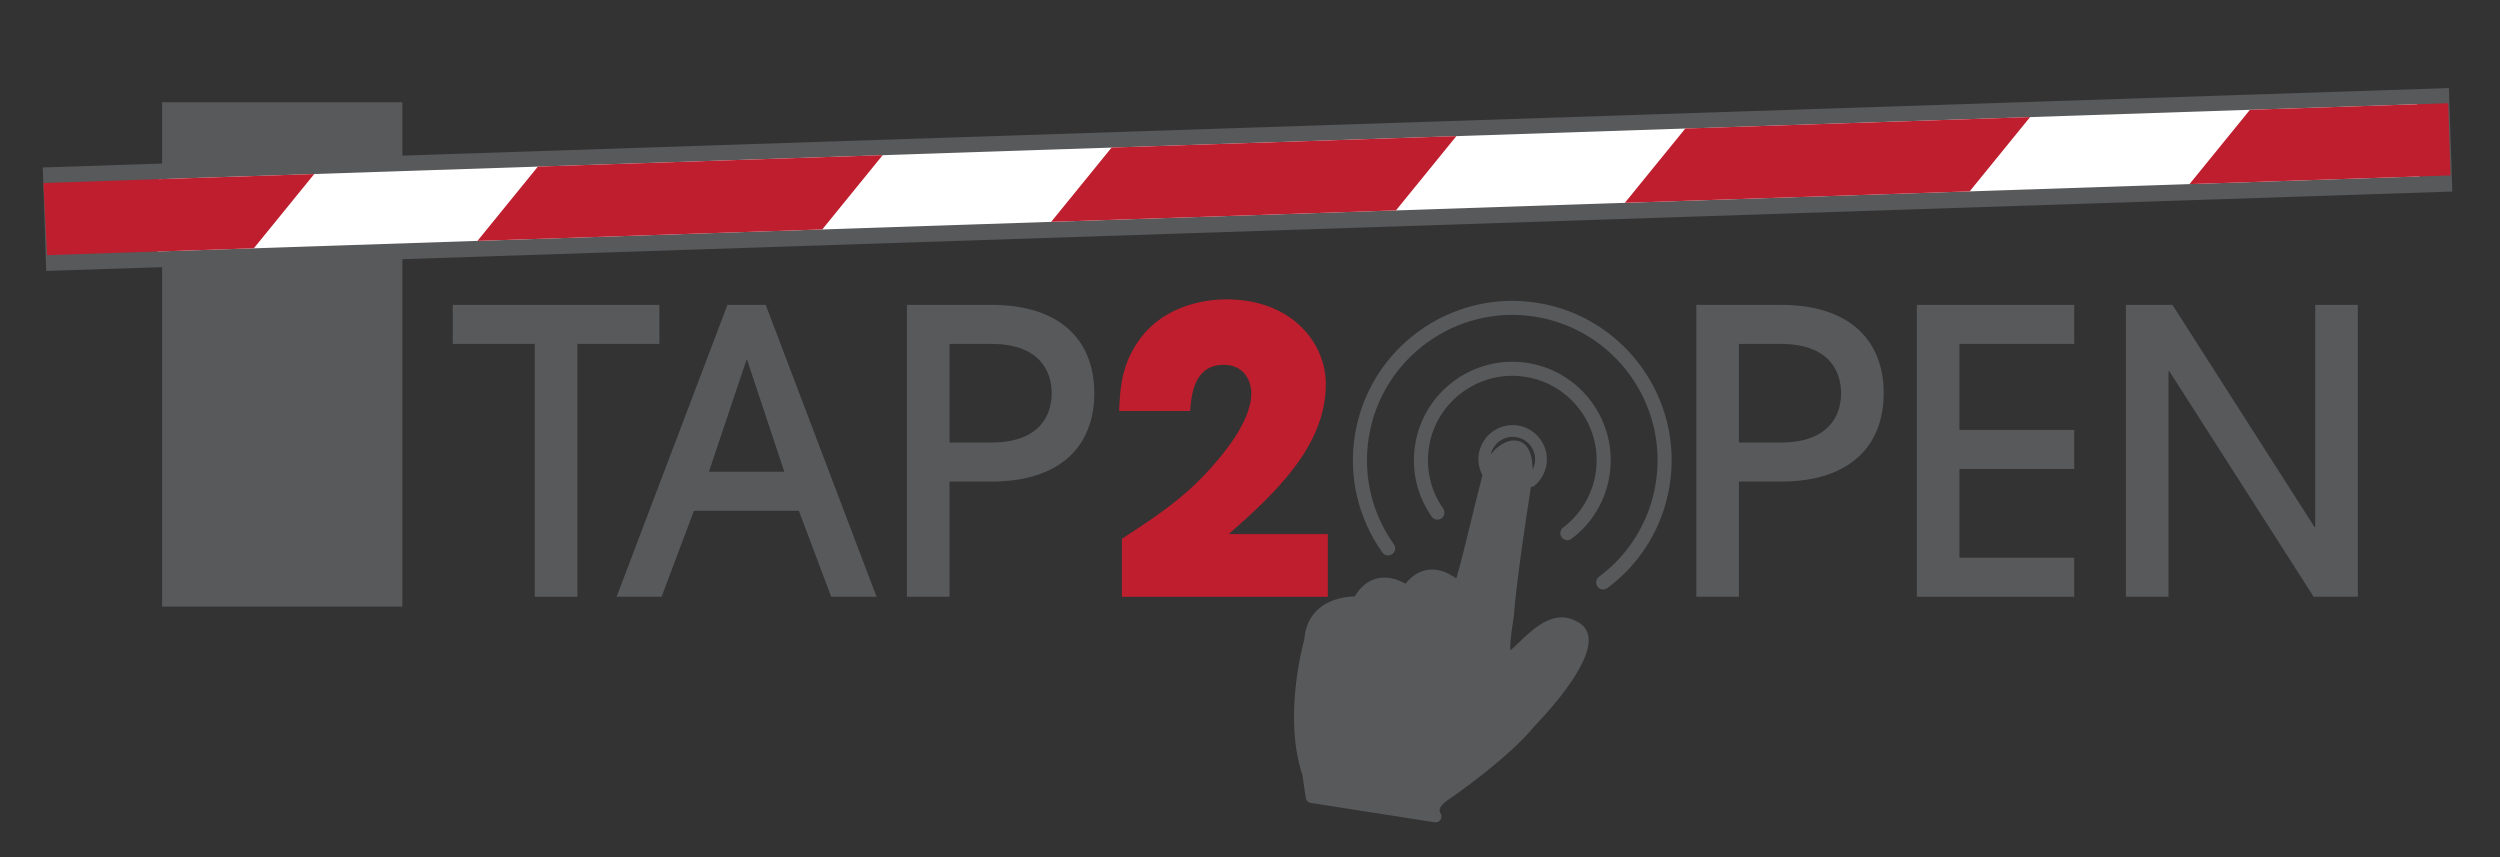 <?xml version="1.0" encoding="utf-8"?>
<!-- Generator: Adobe Illustrator 16.0.0, SVG Export Plug-In . SVG Version: 6.00 Build 0)  -->
<!DOCTYPE svg PUBLIC "-//W3C//DTD SVG 1.1//EN" "http://www.w3.org/Graphics/SVG/1.1/DTD/svg11.dtd">
<svg version="1.1" id="Layer_1" xmlns="http://www.w3.org/2000/svg" xmlns:xlink="http://www.w3.org/1999/xlink" x="0px" y="0px"
	 width="288.667px" height="98.995px" viewBox="0 0 288.667 98.995" enable-background="new 0 0 288.667 98.995"
	 xml:space="preserve">
<rect x="0" y="0" width="288.667" height="98.995" fill="#333333" stroke="none"/>
<rect x="18.72" y="11.808" fill="#58595B" width="27.739" height="58.232"/>
<polygon fill="#58595B" points="61.75,68.906 61.75,39.71 52.279,39.71 52.279,35.202 76.138,35.202 76.138,39.71 66.668,39.71 
	66.668,68.906 "/>
<path fill="#58595B" d="M95.977,68.906l-3.735-9.929H80.126l-3.736,9.929h-5.192l12.799-33.705h4.418l12.799,33.705H95.977z
	 M90.557,54.467l-4.282-12.89h-0.091l-4.327,12.89H90.557z"/>
<g>
	<defs>
		<rect id="SVGID_1_" x="-162.667" y="-75.606" width="612" height="792"/>
	</defs>
	<clipPath id="SVGID_2_">
		<use xlink:href="#SVGID_1_"  overflow="visible"/>
	</clipPath>
	<path clip-path="url(#SVGID_2_)" fill="#58595B" d="M109.64,68.906h-4.919V35.201h9.747c8.062,0,11.888,4.191,11.888,10.203
		c0,6.012-3.826,10.203-11.888,10.203h-4.828V68.906z M109.64,51.097h4.828c5.602,0,6.969-3.188,6.969-5.693
		c0-2.505-1.367-5.694-6.969-5.694h-4.828V51.097z"/>
	<path clip-path="url(#SVGID_2_)" fill="#BE1E2D" d="M153.318,61.665v7.242h-23.776v-6.695c4.236-2.779,7.105-4.646,10.294-8.199
		c1.047-1.185,4.646-5.192,4.646-8.608c0-1.367-0.774-3.28-3.189-3.28c-3.37,0-3.734,3.37-3.871,5.329h-8.199
		c0.092-2.187,0.183-4.964,2.004-7.743c2.87-4.463,7.926-5.147,10.385-5.147c7.516,0,11.478,5.01,11.478,9.793
		c0,7.151-5.876,12.616-11.204,17.308H153.318z"/>
	<path clip-path="url(#SVGID_2_)" fill="#58595B" d="M200.789,68.906h-4.919V35.201h9.747c8.063,0,11.888,4.191,11.888,10.203
		c0,6.012-3.825,10.203-11.888,10.203h-4.828V68.906z M200.789,51.097h4.828c5.603,0,6.968-3.188,6.968-5.693
		c0-2.505-1.365-5.694-6.968-5.694h-4.828V51.097z"/>
	<polygon clip-path="url(#SVGID_2_)" fill="#58595B" points="221.33,68.906 221.33,35.202 239.503,35.202 239.503,39.71 
		226.249,39.71 226.249,49.64 239.503,49.64 239.503,54.149 226.249,54.149 226.249,64.397 239.503,64.397 239.503,68.906 	"/>
	<polygon clip-path="url(#SVGID_2_)" fill="#58595B" points="267.15,68.906 250.479,42.854 250.389,42.854 250.389,68.906 
		245.47,68.906 245.47,35.202 250.845,35.202 267.241,60.845 267.333,60.845 267.333,35.202 272.252,35.202 272.252,68.906 	"/>
	<path clip-path="url(#SVGID_2_)" fill="#58595B" d="M180.49,60.912c2.021-1.526,3.354-3.746,3.75-6.255
		c0.839-5.304-2.792-10.303-8.097-11.142c-5.309-0.839-10.304,2.797-11.143,8.1c-0.396,2.506,0.185,5.032,1.64,7.107
		c0.255,0.367,0.17,0.873-0.197,1.134c-0.182,0.122-0.393,0.166-0.593,0.134c-0.211-0.033-0.408-0.145-0.537-0.334
		c-1.697-2.423-2.375-5.369-1.913-8.294c0.978-6.188,6.808-10.428,12.997-9.45c6.188,0.978,10.428,6.81,9.449,12.999
		c-0.462,2.924-2.016,5.517-4.379,7.299c-0.353,0.271-0.861,0.199-1.136-0.158C180.062,61.69,180.129,61.181,180.49,60.912
		 M160.754,63.985c0.363-0.258,0.449-0.764,0.193-1.132c-2.559-3.595-3.588-7.978-2.899-12.337
		c1.444-9.134,10.056-15.394,19.19-13.95c9.139,1.445,15.395,10.055,13.951,19.189c-0.689,4.359-3.02,8.211-6.558,10.842
		c-0.361,0.271-0.437,0.779-0.167,1.136c0.132,0.179,0.32,0.287,0.522,0.318c0.209,0.034,0.428-0.013,0.611-0.148
		c3.886-2.886,6.44-7.11,7.197-11.894c1.583-10.019-5.28-19.461-15.304-21.045c-10.021-1.585-19.462,5.28-21.046,15.299
		c-0.756,4.783,0.373,9.586,3.176,13.533C159.877,64.16,160.39,64.245,160.754,63.985"/>
	<path clip-path="url(#SVGID_2_)" fill="#58595B" d="M150.395,89.532c-2.196-6.577-0.048-14.762,0.205-15.674
		c0.105-1.494,0.665-2.688,1.653-3.555c1.415-1.235,3.315-1.418,4.165-1.434c1.263-2.078,2.894-2.312,4.071-2.126
		c0.729,0.115,1.36,0.409,1.795,0.657c1.264-1.571,2.66-1.744,3.651-1.587c0.9,0.142,1.684,0.589,2.219,0.982
		c0.423-1.384,1.16-4.413,1.731-6.749c0.432-1.782,0.841-3.459,1.18-4.741c0.038-0.149,0.075-0.29,0.109-0.425
		c-0.397-0.753-0.557-1.606-0.423-2.458c0.341-2.151,2.37-3.629,4.521-3.289c2.153,0.341,3.629,2.373,3.289,4.524
		c-0.152,0.956-0.648,1.822-1.396,2.436c-0.114,0.097-0.259,0.136-0.398,0.142c-1.759,11.267-1.969,14.846-1.965,14.883
		c-0.004,0.027-0.004,0.049-0.009,0.074c-0.387,2.355-0.438,3.424-0.409,3.909c0.283-0.227,0.677-0.602,0.986-0.902
		c1.406-1.355,3.332-3.212,5.481-2.872c0.374,0.059,0.739,0.185,1.086,0.372c0.788,0.33,1.289,0.912,1.449,1.691
		c0.681,3.278-5.32,9.54-6.127,10.363c-3.053,3.788-9.509,8.229-9.808,8.437c-0.951,0.582-1.167,1.047-1.214,1.268
		c-0.043,0.231,0.052,0.376,0.049,0.376c0.184,0.219,0.209,0.529,0.071,0.776c-0.14,0.247-0.42,0.381-0.7,0.337l-14.321-2.242
		c-0.294-0.047-0.525-0.281-0.568-0.578L150.395,89.532z M177.223,53.444c0.224-1.416-0.743-2.745-2.158-2.969
		c-1.369-0.217-2.652,0.686-2.939,2.023c0.643-0.901,1.869-1.798,3.011-1.618c0.849,0.134,1.803,0.845,1.828,3.335
		C177.09,53.977,177.18,53.718,177.223,53.444"/>
	
		<rect x="5.06" y="14.719" transform="matrix(1 -0.033 0.033 1 -0.607 4.785)" clip-path="url(#SVGID_2_)" fill="#58595B" width="277.829" height="11.947"/>
	<polygon clip-path="url(#SVGID_2_)" fill="#FFFFFF" points="279.36,20.374 18.213,29.037 18.341,20.687 279.095,12.037 	"/>
	<polygon clip-path="url(#SVGID_2_)" fill="#BE1E2D" points="94.943,26.492 55.133,27.813 62.109,19.235 101.919,17.915 	"/>
	<polygon clip-path="url(#SVGID_2_)" fill="#BE1E2D" points="161.187,24.294 121.376,25.615 128.353,17.038 168.162,15.717 	"/>
	<polygon clip-path="url(#SVGID_2_)" fill="#BE1E2D" points="227.429,22.097 187.619,23.418 194.595,14.841 234.405,13.52 	"/>
	<polygon clip-path="url(#SVGID_2_)" fill="#BE1E2D" points="282.951,20.255 252.818,21.255 259.795,12.678 282.687,11.918 	"/>
	<polygon clip-path="url(#SVGID_2_)" fill="#BE1E2D" points="29.308,28.669 5.438,29.461 5.012,21.129 36.284,20.092 	"/>
</g>
</svg>
